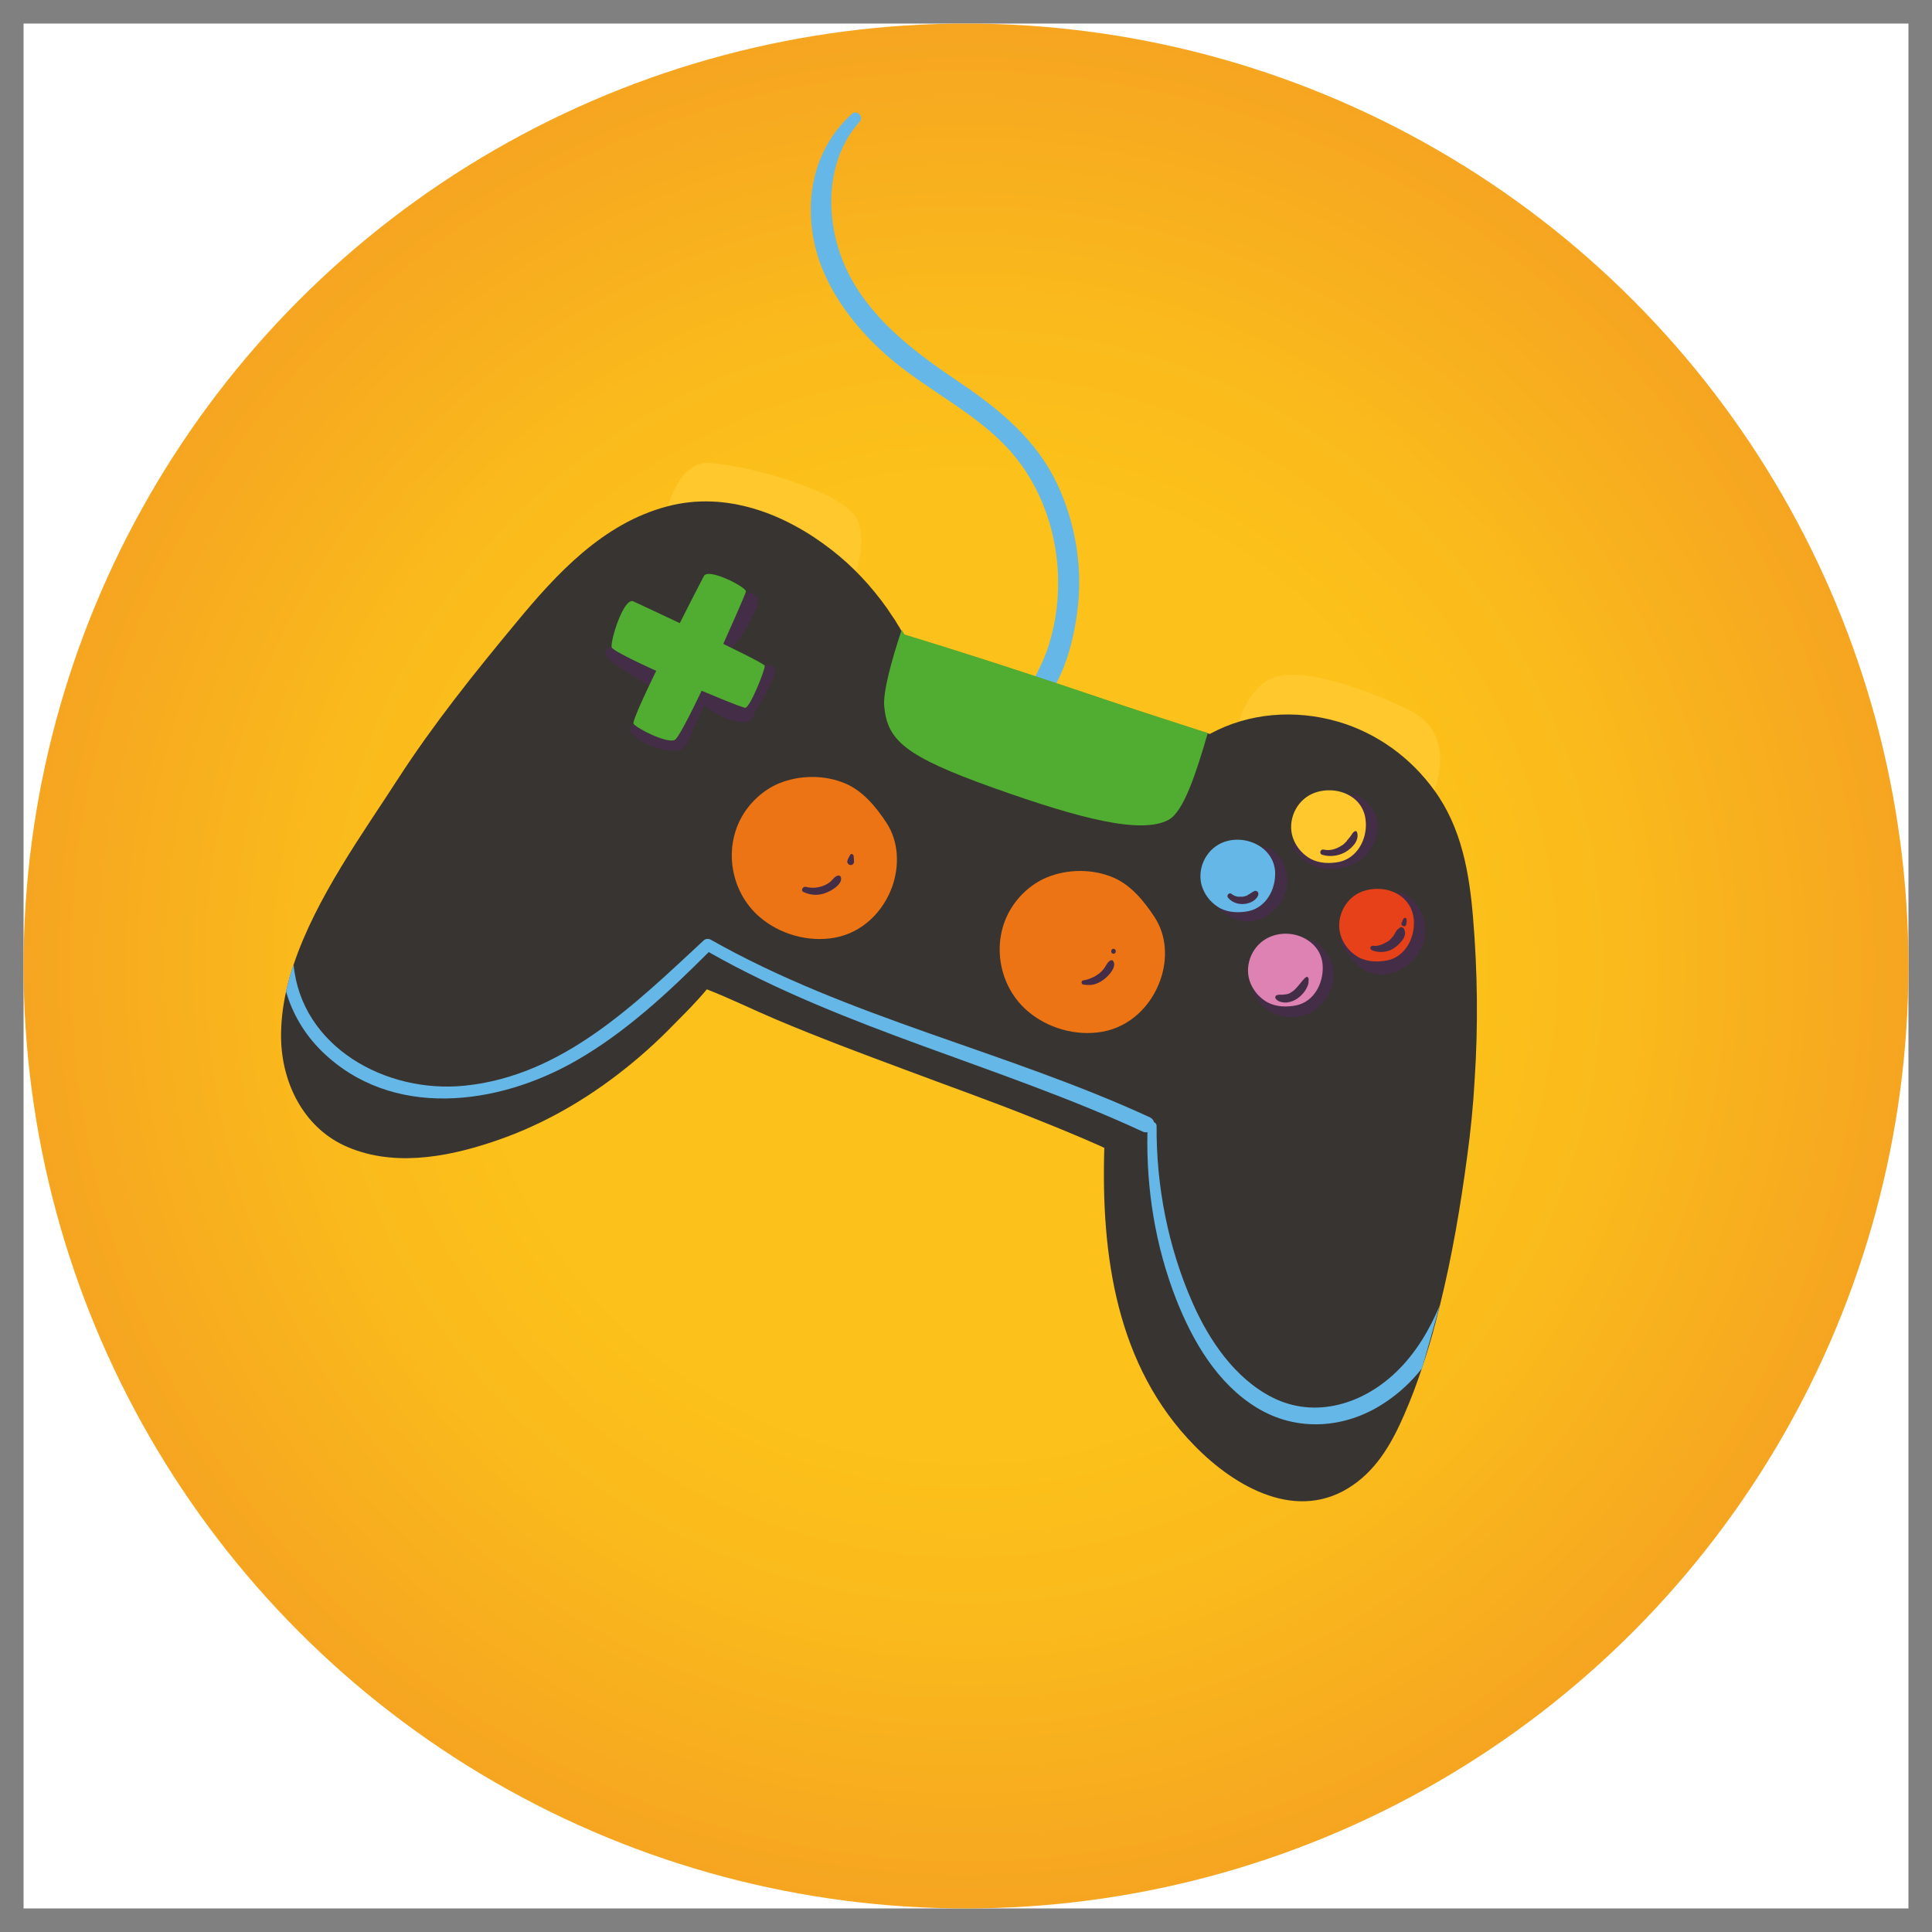 <svg xmlns="http://www.w3.org/2000/svg" xmlns:xlink="http://www.w3.org/1999/xlink" x="0px" y="0px" viewBox="0 0 820 820" style="enable-background:new 0 0 820 820;" xml:space="preserve"><rect x="0" y="0" width="820" height="820" fill="#808080" stroke="none"/><style type="text/css">	.st0{fill:#FFFFFF;}	.st1{fill:url(#SVGID_1_);}	.st2{fill:#65B7E7;}	.st3{fill:#FFC82D;}	.st4{fill:#383431;}	.st5{fill:#51AD32;}	.st6{fill:#ED7414;}	.st7{fill:#442D47;}	.st8{fill:#E64119;}	.st9{fill:#DE82B3;}</style><g id="Background">	<rect x="10" y="10" class="st0" width="800" height="800"></rect></g><g id="Designed_by_freepik"></g><g id="Objects">	<g>		<radialGradient id="SVGID_1_" cx="410" cy="410" r="400" gradientUnits="userSpaceOnUse">			<stop offset="0.517" style="stop-color:#FCC11A"></stop>			<stop offset="0.713" style="stop-color:#FAB91C"></stop>			<stop offset="1" style="stop-color:#F6A521"></stop>		</radialGradient>		<circle class="st1" cx="410" cy="410" r="400"></circle>		<path class="st2" d="M361.5,48.4c-14.4,13.1-19.5,31.8-16.6,50.8c3.1,20.4,16.3,38.3,31.5,51.7c16.7,14.7,38,24.1,52.8,41   c12.2,14,18.9,32.5,19.8,51c0.5,10.4-0.7,20.8-3.8,30.7c-3,9.8-8.7,18.1-12.7,27.4c-0.9,2.2,2.2,4.5,4.1,3.1   c13.7-10,19.1-30.5,20.9-46.7c1.9-17.6-1.2-35.7-8.7-51.8c-8.8-18.7-24-31.4-40.8-42.8c-18.3-12.4-36.3-25.3-47.1-45.2   c-10.8-20.1-12-48.2,4-66C366.7,49.5,363.7,46.4,361.5,48.4L361.5,48.4z"></path>		<path class="st3" d="M281.1,225.3c0,0,3.7-29.7,20-28.8c16.3,0.9,57.2,12.1,62.8,24.2c5.6,12.1-4.2,31.1-4.2,31.1L281.1,225.3z"></path>		<path class="st3" d="M524.2,314c0,0,1.9-18.6,14.4-25.6c12.6-7,44.6,5.6,59.5,13c14.9,7.4,13.5,20.9,12.6,27   c-0.9,6-5.6,16.7-5.6,16.7L524.2,314z"></path>		<path class="st4" d="M625.2,389.4c-1.6-19.1-4.9-38.1-16.4-53.9c-10-13.9-24.4-24.4-40.9-29.2c-18.2-5.3-37.9-3.8-54.4,5.2   c-0.1,0-0.3-0.1-0.4-0.1c-0.2,0-0.4-0.1-0.6-0.2c-0.2,0-0.4-0.1-0.6-0.2c-0.6-0.2-1.2-0.4-1.8-0.5c-6.2-2-12.3-4-18.5-6   c-13.4-4.4-26.9-8.9-40.3-13.4c-22.5-7.5-45-14.8-67.7-21.7c-0.4-0.7-0.8-1.3-1.2-2c-0.2-0.3-0.4-0.6-0.5-0.9   c-0.7-1-1.3-2.1-1.9-3.1c-1.2-1.8-2.4-3.5-3.5-5.2c-6.6-9.3-14.4-17.7-23.4-24.7c-19.7-15.4-44.8-25.2-69.8-18.6   c-27.4,7.2-47.1,28.6-64.5,49.7c-17.5,21.1-34.8,42.7-49.7,65.7c-14.6,22.7-35,50.6-44.5,79.2c-1.3,3.8-2.4,7.6-3.2,11.5   c-1.5,6.7-2.2,13.3-2.1,19.9c0.4,18.6,9.3,37,26.6,45.2c19.9,9.3,42.9,5.3,63-1.4c19.1-6.3,36.8-16.1,52.8-28.3   c8.8-6.7,17-14,24.6-21.9c4.4-4.4,9.3-9.3,13.7-14.6c10,3.9,19.7,8.7,29.4,12.8c18,7.6,36.4,14.5,54.7,21.3   c18.3,6.9,36.8,13.4,54.9,20.7c9.3,3.7,18.6,7.5,27.8,11.6c0.6,0.3,1.3,0.6,1.9,0.9c-1.4,45.6,5.1,92.6,38.3,126.4   c17.3,17.7,44,33,67.4,16.6c10.5-7.3,16.6-18.3,21.6-29.8c2.8-6.4,5.3-13,7.5-19.7c2.2-6.5,4.2-13.1,5.9-19.8   c0.6-2.3,1.2-4.7,1.8-7.1c5.1-20.6,8.7-41.9,11.5-62.9c1.5-10.9,2.6-21.9,3.2-32.9C627.4,435.2,627.1,412.1,625.2,389.4z"></path>		<path class="st5" d="M512.6,311.2c-4.9,16.8-10.2,33.4-16.7,36.8c-11.5,6.1-37-0.3-74.5-13.7c-37.5-13.4-44.7-20.1-46.1-34.4   c-0.6-6.1,3-19.3,7.4-32.6c0.4,0.7,0.8,1.3,1.2,2c22.6,6.9,45.2,14.2,67.7,21.7c13.4,4.5,26.8,9.1,40.3,13.4c6.2,2,12.3,4,18.5,6   c0.6,0.2,1.2,0.4,1.8,0.5C512.1,311.1,512.4,311.1,512.6,311.2z"></path>		<g>			<path class="st6" d="M490,389.2c-4.4-6.7-10-13.6-17.6-16.8c-8.8-3.7-19.3-3.6-28.1,0c-6.7,2.8-12.5,8.2-16,14.6    c-7.5,13.8-4.2,31.7,7.7,42c8.5,7.4,20.7,10.9,31.9,8.9c11.7-2.1,20.7-10.9,24.6-22C495.6,407.1,495.2,397.1,490,389.2z"></path>			<path class="st6" d="M481.3,393.5c-3-4.9-7-9.7-12.3-12.1c-3.7-1.7-9.6-3.3-13.9-1.8c-2.3,0.2-4.5,0.6-6.8,1.6    c-4.8,2-8.9,5.9-11.4,10.5c-5.3,9.8-3.1,22.5,5.3,29.9c4.5,4,10,5.6,15.9,6.3c3.3,0.4,6.9,0.7,10.1-0.4c2.8-0.9,5.3-2.5,7.5-4.4    C483.7,415.9,487,403,481.3,393.5z M475.4,417.2c-6.8,8-19.3,9.7-28.6,4.2c-8.8-5.3-12.2-15.5-9.1-25.1    c4.6-14.2,25.2-18,35.9-8.4c6.6,6,8.4,16.3,4.9,24.4C477.6,414.1,476.6,415.8,475.4,417.2z"></path>		</g>		<g>			<path class="st6" d="M376.3,349.3c-4.4-6.7-10-13.6-17.6-16.8c-8.8-3.7-19.3-3.6-28.1,0c-6.7,2.8-12.5,8.2-16,14.6    c-7.5,13.8-4.2,31.7,7.7,42c8.5,7.4,20.7,10.9,31.9,8.9c11.7-2.1,20.7-10.9,24.6-22C381.8,367.2,381.4,357.1,376.3,349.3z"></path>			<path class="st6" d="M367.5,353.5c-3-4.9-7-9.7-12.3-12.1c-3.7-1.7-9.6-3.3-13.9-1.8c-2.3,0.2-4.5,0.6-6.8,1.6    c-4.8,2-8.9,5.9-11.4,10.5c-5.3,9.8-3.1,22.5,5.3,29.9c4.5,4,10,5.6,15.9,6.3c3.3,0.4,6.9,0.7,10.1-0.4c2.8-0.9,5.3-2.5,7.5-4.4    C370,375.9,373.3,363,367.5,353.5z M361.6,377.2c-6.8,8-19.3,9.7-28.6,4.2c-8.8-5.3-12.2-15.5-9.1-25.1    c4.6-14.2,25.2-18,35.9-8.4c6.6,6,8.4,16.3,4.9,24.4C363.9,374.1,362.9,375.8,361.6,377.2z"></path>		</g>		<g>			<path class="st2" d="M489.8,476.4c0.4,1.7-0.9,3.7-2.8,4.1c-0.7,0.2-1.4,0.1-2.2-0.3c-60.3-27.9-126-43.2-184-76.1    c-17.1,17.1-35.2,34-56.3,46.1c-33.3,19.1-78.3,25-108-4.1c-7.3-7.2-12.4-15.9-15.1-25.3c0.8-3.8,1.9-7.6,3.2-11.5    c3.2,34.9,39,54.9,72.6,51.5c41.6-4.2,72.3-34.6,101.4-61.6c0.8-0.8,2-0.9,3-0.4c58.8,33.3,125.5,47.3,186.6,75.5    C489.2,474.9,489.7,475.6,489.8,476.4z"></path>		</g>		<g>			<path class="st2" d="M603.6,580.7c-4.5,5.7-9.8,10.7-16.1,14.8c-16.5,10.9-37.1,12.4-54.2,1.9c-16.6-10.2-27-28-34-45.7    c-8.9-22.7-12.8-46.8-12.3-71.2c0-0.9,0-1.7,0-2.5c0-1.6,1.7-2.2,2.8-1.7v0c0.6,0.2,1.1,0.8,1.1,1.6    c-0.2,25.5,4.9,51.5,15.2,74.9c7,16,18.1,32.4,34.1,40.4c18.2,9.1,38.5,2.6,52.5-11c8.3-8,14.1-17.9,18.5-28.4c0,0,0,0,0-0.1    L603.6,580.7z"></path>		</g>		<g>			<path class="st7" d="M268.1,311.3c3.7,3.9,9.6,6.2,14.8,7c2.3,0.4,5,0.9,7-0.7c2.1-1.7,2.9-4.9,4-7.3c1.3-2.8,2.6-5.7,3.8-8.5    c0.3-0.7,0.6-1.4,0.9-2c0.1-0.3,0.3-0.6,0.4-0.8c0.4-0.5,0-0.7-1.1-0.5c-0.2,0.2,2.7,2.2,3,2.4c4.4,3,11,6.4,16.5,5.4    c2.9-0.6,3.5-5.1,0.8-6.4c-2.3-1.1-5.1-1.4-7.5-2.2c-2.6-0.9-4.9-2.1-7.2-3.5c-2-1.3-4.6-1.9-6.8-0.7c-2.3,1.3-3,3.8-4,6    c-1.2,2.7-2.4,5.4-3.6,8.2c-0.6,1.4-1.2,2.7-1.8,4.1c-0.2,0.6-0.5,1.1-0.7,1.6c-0.3,0.4-0.2,0.4,0.3,0c-0.2,0-0.4,0-0.6,0    c-1.2-0.3-2.7-0.2-3.9-0.4c-1.4-0.3-2.8-0.7-4.1-1.2c-2.7-1-4.9-2.6-7.3-4.1C268.6,306.3,266.3,309.4,268.1,311.3L268.1,311.3z"></path>		</g>		<g>			<path class="st7" d="M257.4,278.3c1,2.1,3.3,3.3,5.2,4.5c1.6,1.1,3.2,2.3,4.9,3.3c1.6,1.1,3.3,2.1,5,3.1c0.9,0.6,1.8,1.1,2.7,1.7    c1.6,1,2.9,1.4,4.8,1c1.9-0.3,3.3-2.9,2.6-4.7c-0.9-2.7-3.6-3.8-6-5.1c-1.7-1-3.4-1.9-5.1-2.9c-1.7-0.9-3.5-1.8-5.3-2.6    c-2-1-4.2-2.4-6.5-2.3C257.6,274.5,256.6,276.5,257.4,278.3L257.4,278.3z"></path>		</g>		<g>			<path class="st7" d="M317.2,305.3c0.6-0.2,1.2-0.5,1.7-0.9c0.4-0.4,0.7-1,1-1.4c0.5-0.8,1-1.5,1.4-2.3c0.9-1.5,1.9-3.1,2.7-4.7    c0.9-1.6,1.7-3.2,2.5-4.8c0.4-0.8,0.8-1.6,1.2-2.4c0.2-0.4,0.4-0.8,0.6-1.2c0.3-0.8,0.4-1.5,0.5-2.3c0.3-2.7-3.6-4.2-5.3-2.2    c-0.5,0.6-0.9,1.2-1.3,2c-0.1,0.2-0.2,0.4-0.3,0.6c-0.2,0.4-0.2,0.4-0.1,0.2c-0.4,0.8-0.7,1.7-1.1,2.5c-0.7,1.6-1.5,3.2-2.2,4.8    c-0.8,1.6-1.5,3.2-2.3,4.7c-0.4,0.8-0.8,1.6-1.3,2.4c-0.3,0.5-0.6,1-0.8,1.6c-0.2,0.7-0.1,1.3,0,2    C314.4,304.8,316.1,305.7,317.2,305.3L317.2,305.3z"></path>		</g>		<g>			<path class="st7" d="M307.8,276.9c1.4-1.1,2.8-2.1,4-3.4c1.3-1.3,2.3-2.7,3.3-4.3c1.8-2.9,3.5-5.8,4.9-8.9c1-2.1,2.5-4.6,1.2-6.9    c-0.8-1.3-2.5-2.1-4-1.6c-1.7,0.6-2.4,1.9-3,3.5c-0.1,0.3-0.3,0.7-0.4,1c-0.1,0.2-0.2,0.4-0.3,0.7c0,0-0.2,0.6-0.1,0.2    c0.1-0.3-0.1,0.2-0.1,0.2c-0.1,0.2-0.2,0.4-0.3,0.7c-0.2,0.4-0.4,0.9-0.6,1.3c-0.7,1.5-1.5,3-2.2,4.4c-0.9,1.6-2,3.2-2.8,4.9    c-0.9,1.8-1.7,3.5-2.5,5.2c-0.4,0.9-0.4,1.9,0.3,2.7C305.8,277.2,307,277.5,307.8,276.9L307.8,276.9z"></path>		</g>		<g>			<path class="st7" d="M532.4,422.2c4.3,8.6,15.1,11.9,23.7,7.7c4.2-2.1,7.2-6.1,8.8-10.5c1.6-4.3,1.5-8.6-0.6-12.6    c-1.8-3.5-7.1-10.8-11.5-6.6c-0.6,0.6-0.8,1.4-0.6,2.2c0.1,0.4-0.1-0.7,0-0.2c0.1,0.7,0.2,1.3,0.6,1.9c0.4,0.7,1,1.4,1.6,1.9    c0.6,0.5,1.1,1,1.6,1.6c0.7,0.8,0.7,0.8,1.2,1.6c0.4,0.6,0.8,1.3,1.2,2c0.1,0.2,0.4,0.9,0.2,0.3c0.1,0.3,0.2,0.6,0.3,0.9    c0.3,0.8,0-0.6,0,0.3c0,0.4,0,0.8,0,1.2c0,1-0.1,1.2-0.3,2.2c-0.7,2.9-2.3,5.7-4.8,7.4c-2.6,1.8-5.7,2.4-8.8,1.9    c-3.9-0.7-7.3-2.4-9.7-5.5C533.9,418.4,531.6,420.5,532.4,422.2L532.4,422.2z"></path>		</g>		<g>			<path class="st7" d="M569.3,400.2c2,4.1,5.1,8.4,8.9,11c4,2.7,9.1,3.1,13.6,1.5c9.2-3.2,15.3-12.9,12.5-22.6    c-0.8-2.6-2.1-5-3.8-7.1c-1.7-2-4.3-4.3-7.1-4c-2.2,0.2-3.6,2.3-2.5,4.4c0.6,1.1,1.4,1.8,2.3,2.7c0.4,0.4,0.8,0.8,1.1,1.2    c0.1,0.1,0.9,1.1,0.7,0.8c1.4,1.9,1.9,3.2,2.3,5.4c0.7,3.2-0.6,7.4-3.5,10.2c-2.8,2.8-7,4.6-10.9,3.3c-4.4-1.4-7.7-5.1-10.1-8.9    C571.6,395.7,568.1,397.7,569.3,400.2L569.3,400.2z"></path>		</g>		<g>			<path class="st7" d="M549.2,360.3c5,8.7,16.3,10.6,25,6.6c8.7-3.9,13.9-15.7,7.9-24.1c-1.6-2.3-3.7-4.2-6.4-5.1    c-2.4-0.8-5.3-0.5-6.8,1.6c-0.3,0.4-0.3,1.1,0,1.6c0.6,1,1.3,1.5,2.2,2.2c0.6,0.4,1.4,1.1,1.8,1.4c1.5,1.2,2.5,1.9,3.5,3.8    c0.2,0.4,0.2,0.5,0.1,0.2c0.1,0.3,0.2,0.5,0.3,0.8c0.1,0.4,0.3,0.9,0.3,1.3c0.1,0.3,0.1,2.1,0,2.5c-0.3,1.8-1,3.6-2.1,5    c-2.5,3.4-6.9,5.1-11,5.2c-4.6,0.1-8.7-1.9-11.6-5.5C550.9,356,548.1,358.3,549.2,360.3L549.2,360.3z"></path>		</g>		<g>			<path class="st7" d="M516.8,385c2.9,2.7,6.1,5.1,10.1,5.9c4,0.8,7.9-0.3,11.3-2.6c6.1-4.1,9.5-11.3,7.7-18.6    c-0.9-3.5-2.9-6.8-5.8-8.8c-1.6-1.1-4.3-1.7-5.8-0.1c-1.3,1.3-0.5,3.1,0.4,4.4c0.5,0.7,1.2,1.3,1.7,1.9c0.2,0.3,0.5,0.5,0.7,0.8    c0,0,0.4,0.4,0.2,0.2c-0.2-0.3,0.3,0.4,0.3,0.5c0.4,0.6,0.7,1.2,1,1.8c-0.2-0.5,0.1,0.3,0.2,0.4c0.2,0.4,0.3,0.9,0.4,1.4    c0,0.2,0.2,1,0.1,0.4c0,0.3,0.1,0.7,0.1,1.1c0,0.4,0,0.8,0,1.2c0,0.2,0,0.4,0,0.5c0-0.4,0-0.1,0,0.1c-0.4,1.8-0.7,2.5-1.5,3.9    c-1.5,2.6-4.3,4.9-7.4,5.7c-4.2,1-8.5-0.6-12.5-1.9C516.8,382.9,516,384.3,516.8,385L516.8,385z"></path>		</g>		<path class="st3" d="M579.7,349.2c-0.2-4.8-2.4-8.8-6.5-11.3c-5.1-3.2-12.4-3.3-17.6-0.3c-6.4,3.7-9.4,12.1-6.5,18.9   c1.4,3.4,4,6.3,7.3,8.1c3.7,1.9,8.1,2,12.1,1.2C576,364.1,580.1,356.4,579.7,349.2z"></path>		<path class="st2" d="M541.2,370.1c-0.6-11.6-14.8-17-24.1-11.6c-6.4,3.7-9.4,12.1-6.5,18.9c1.4,3.4,4,6.3,7.3,8.1   c3.7,1.9,8.1,2,12.1,1.2C537.5,385,541.5,377.4,541.2,370.1z"></path>		<path class="st8" d="M593.6,379.7c-5.1-3.2-12.5-3.2-17.6-0.3c-6.4,3.7-9.4,12.1-6.5,18.9c1.4,3.4,4,6.3,7.3,8.1   c3.7,1.9,8.1,2,12.1,1.2c7.5-1.6,11.5-9.3,11.2-16.6C599.9,386.3,597.7,382.3,593.6,379.7z"></path>		<path class="st9" d="M554.8,398.9c-5-3.2-12-3.6-17.5-0.4c-6.4,3.7-9.4,12.1-6.5,18.9c1.4,3.4,4,6.3,7.3,8.1   c3.7,1.9,8.1,2,12.1,1.2c7.5-1.6,11.5-9.3,11.2-16.6C561.2,405,558.5,401.2,554.8,398.9z"></path>		<g>			<path class="st5" d="M298.8,244.4c-0.5,0.8-31.4,60.8-29.9,62.8c1.5,2,13.8,8.3,17.4,6.9c3.6-1.4,29.9-61.1,30.3-63    C317,249.3,300.9,241,298.8,244.4z"></path>			<path class="st5" d="M268.5,255.1c0,0,56,25.9,56.1,27.5c0.1,1.7-6.2,17.7-8.3,17.8c-2.1,0.1-56.2-22.8-56.7-25.7    C259.1,271.9,264.3,254.6,268.5,255.1z"></path>		</g>		<g>			<path class="st7" d="M582.5,403.4c2.9,1.1,6.3,0.8,8.9-0.8c1.4-0.9,2.6-2,3.6-3.3c1.2-1.5,2-3.5,0.7-5.3c0.1,0.2,0.2,0.4,0.3,0.6    c0,0,0-0.1,0-0.1c-0.2-0.9-1.5-1.3-2.1-0.6c0,0-0.1,0.1-0.1,0.1c0.2-0.1,0.4-0.2,0.6-0.3c-0.9,0.4-1.5,0.9-2,1.8    c-0.3,0.5-0.6,1.1-0.9,1.6c-0.1,0.1-0.2,0.3-0.3,0.4c-0.1,0.1-0.1,0.1,0.1-0.1c-0.1,0.1-0.1,0.1-0.2,0.2    c-0.2,0.2-0.4,0.4-0.6,0.7c-0.2,0.2-0.5,0.4-0.7,0.7c-0.4,0.3,0.3-0.2-0.1,0.1c-0.1,0.1-0.3,0.2-0.4,0.3    c-0.5,0.3-1.1,0.6-1.6,0.9c-0.3,0.1-0.5,0.3-0.8,0.4c0.3-0.1-0.1,0-0.2,0.1c-0.2,0.1-0.3,0.1-0.5,0.2c-1.3,0.4-2.2,0.6-3.5,0.4    c-0.6-0.1-1.1,0.5-1.1,1C581.6,402.7,582,403.2,582.5,403.4L582.5,403.4z"></path>		</g>		<g>			<path class="st7" d="M596.9,392.1c0-0.3,0.1-0.6,0.1-0.9c0-0.2,0-0.3,0-0.5c0-0.2,0-0.3,0-0.5c0-0.3-0.2-0.6-0.5-0.6    c-0.3-0.1-0.6,0-0.8,0.3c-0.1,0.1-0.2,0.3-0.2,0.4c-0.1,0.1-0.2,0.3-0.2,0.4c-0.1,0.3-0.2,0.6-0.4,0.9c-0.1,0.2-0.1,0.4-0.1,0.5    c0,0.2,0.1,0.4,0.1,0.5c0.2,0.2,0.4,0.4,0.7,0.5c0.3,0.1,0.6,0,0.8-0.1c0.2-0.1,0.3-0.2,0.4-0.4    C596.8,392.5,596.9,392.3,596.9,392.1L596.9,392.1z"></path>		</g>		<g>			<path class="st7" d="M541.4,423.8c0.9,1.4,3.1,1.8,4.7,1.7c1.7-0.2,3.3-0.8,4.7-1.8c1.4-1,2.6-2.3,3.5-3.8c0.4-0.7,0.8-1.6,1-2.4    c0.1-0.4,0.1-0.8,0.1-1.3c0-0.4,0.1-0.8-0.1-1.1c-0.1-0.4-0.5-0.6-0.9-0.4c-0.5,0.3-1.1,0.9-1.4,1.3c-0.5,0.5-0.9,1.2-1.3,1.6    c-0.8,1-1.8,2.1-2.8,3c-0.3,0.2,0.3-0.2-0.2,0.1c-0.1,0.1-0.3,0.2-0.4,0.3c-0.3,0.2-0.6,0.3-0.8,0.5c-0.3,0.1-0.3,0.2-0.7,0.3    c-0.3,0.1-0.6,0.2-0.9,0.2c-0.7,0.1-0.9,0.1-1.6,0.2c-0.7,0-1.4-0.1-2.1,0.1C541.4,422.4,541,423.2,541.4,423.8L541.4,423.8z"></path>		</g>		<g>			<path class="st7" d="M521.3,381.1c2.6,3,7.3,3.4,10.6,1.3c0.9-0.6,1.8-1.4,2.1-2.5c0.2-0.6,0.1-1.3-0.5-1.6    c-0.2-0.1-0.4-0.2-0.6-0.2c-0.2,0-0.5,0-0.7,0.2c-0.1,0-0.3,0.3-0.1,0.1c-0.1,0.1-0.3,0.1-0.5,0.2c-0.2,0.1-0.3,0.2-0.5,0.4    c-0.2,0.2,0.3-0.2-0.1,0c-0.1,0-0.1,0.1-0.2,0.1c-0.1,0.1-0.6,0.5-0.4,0.3c0.2-0.1-0.2,0.1-0.2,0.1c-0.2,0.1-0.4,0.2-0.6,0.4    c-0.2,0.1-0.4,0.2-0.6,0.3c0.3-0.1-0.2,0-0.3,0.1c-0.4,0.1-0.9,0.2-1.3,0.3c0,0-0.5,0.1-0.1,0c-0.1,0-0.3,0-0.4,0    c-0.2,0-0.5,0-0.7,0c-0.2,0-0.5,0-0.7,0c-0.3,0,0.3,0.1-0.1,0c-0.1,0-0.3-0.1-0.4-0.1c-0.9-0.2-1.6-0.5-2.3-1.1    C521.8,378.6,520.3,380,521.3,381.1L521.3,381.1z"></path>		</g>		<g>			<path class="st7" d="M561.2,362.8c3.2,1,7,0.5,9.9-1.2c1.5-0.9,2.9-2.1,3.9-3.5c1-1.4,1.6-3.4,0.9-5c-0.2-0.5-0.8-0.4-1.2-0.1    c-0.5,0.4-0.9,1-1.2,1.5c-0.5,0.8-0.9,1.1-1.4,1.8c-0.2,0.2-0.3,0.3-0.5,0.7c-0.2,0.2-0.5,0.5-0.7,0.7c-0.5,0.5-0.9,0.9-1.5,1.2    c-2.3,1.5-4.9,2.3-7.6,1.7C560.3,360.3,559.8,362.4,561.2,362.8L561.2,362.8z"></path>		</g>		<g>			<path class="st7" d="M459.8,417.9c1.5,0.2,3.1,0.3,4.6-0.1c1.4-0.4,2.8-1.1,4-2c1.3-1,2.4-2.1,3.3-3.4c0.9-1.3,1.8-3.2,0.7-4.6    c-0.2-0.3-0.6-0.3-0.9-0.2c-1.3,0.4-1.9,2-2.6,3c-0.6,0.9-1.5,1.9-2.4,2.6c-0.3,0.2-1,0.7-1.5,1c-0.5,0.3-1.3,0.7-1.6,0.8    c-1.1,0.5-2.2,0.9-3.6,1.1C458.8,416.1,458.8,417.8,459.8,417.9L459.8,417.9z"></path>		</g>		<g>			<path class="st7" d="M472.6,404.8c1.3,0,1.3-2.1,0-2.1C471.3,402.7,471.3,404.8,472.6,404.8L472.6,404.8z"></path>		</g>		<g>			<path class="st7" d="M341,378.6c3,1.4,6.3,1.6,9.4,0.4c1.6-0.6,3-1.4,4.3-2.4c1.2-1,2.9-2.8,2.1-4.5c-0.2-0.3-0.5-0.5-0.8-0.5    c-1.4,0-2.5,1.6-3.4,2.5c-0.8,0.7-2,1.4-3,1.8c-2.4,0.9-5,1.2-7.6,0.5C340.7,376.1,339.8,378,341,378.6L341,378.6z"></path>		</g>		<g>			<path class="st7" d="M362.5,365.6c-0.1-0.8-0.1-1.5-0.2-2.3c0-0.2-0.1-0.3-0.2-0.5c-0.1-0.1-0.2-0.2-0.4-0.3    c-0.3-0.1-0.7,0-0.9,0.4c-0.4,0.7-0.7,1.3-1,2c-0.2,0.5-0.3,1,0,1.5c0.2,0.3,0.5,0.6,0.9,0.7c0.4,0.1,0.8,0,1.1-0.1    C362.2,366.6,362.6,366.1,362.5,365.6L362.5,365.6z"></path>		</g>	</g></g></svg>